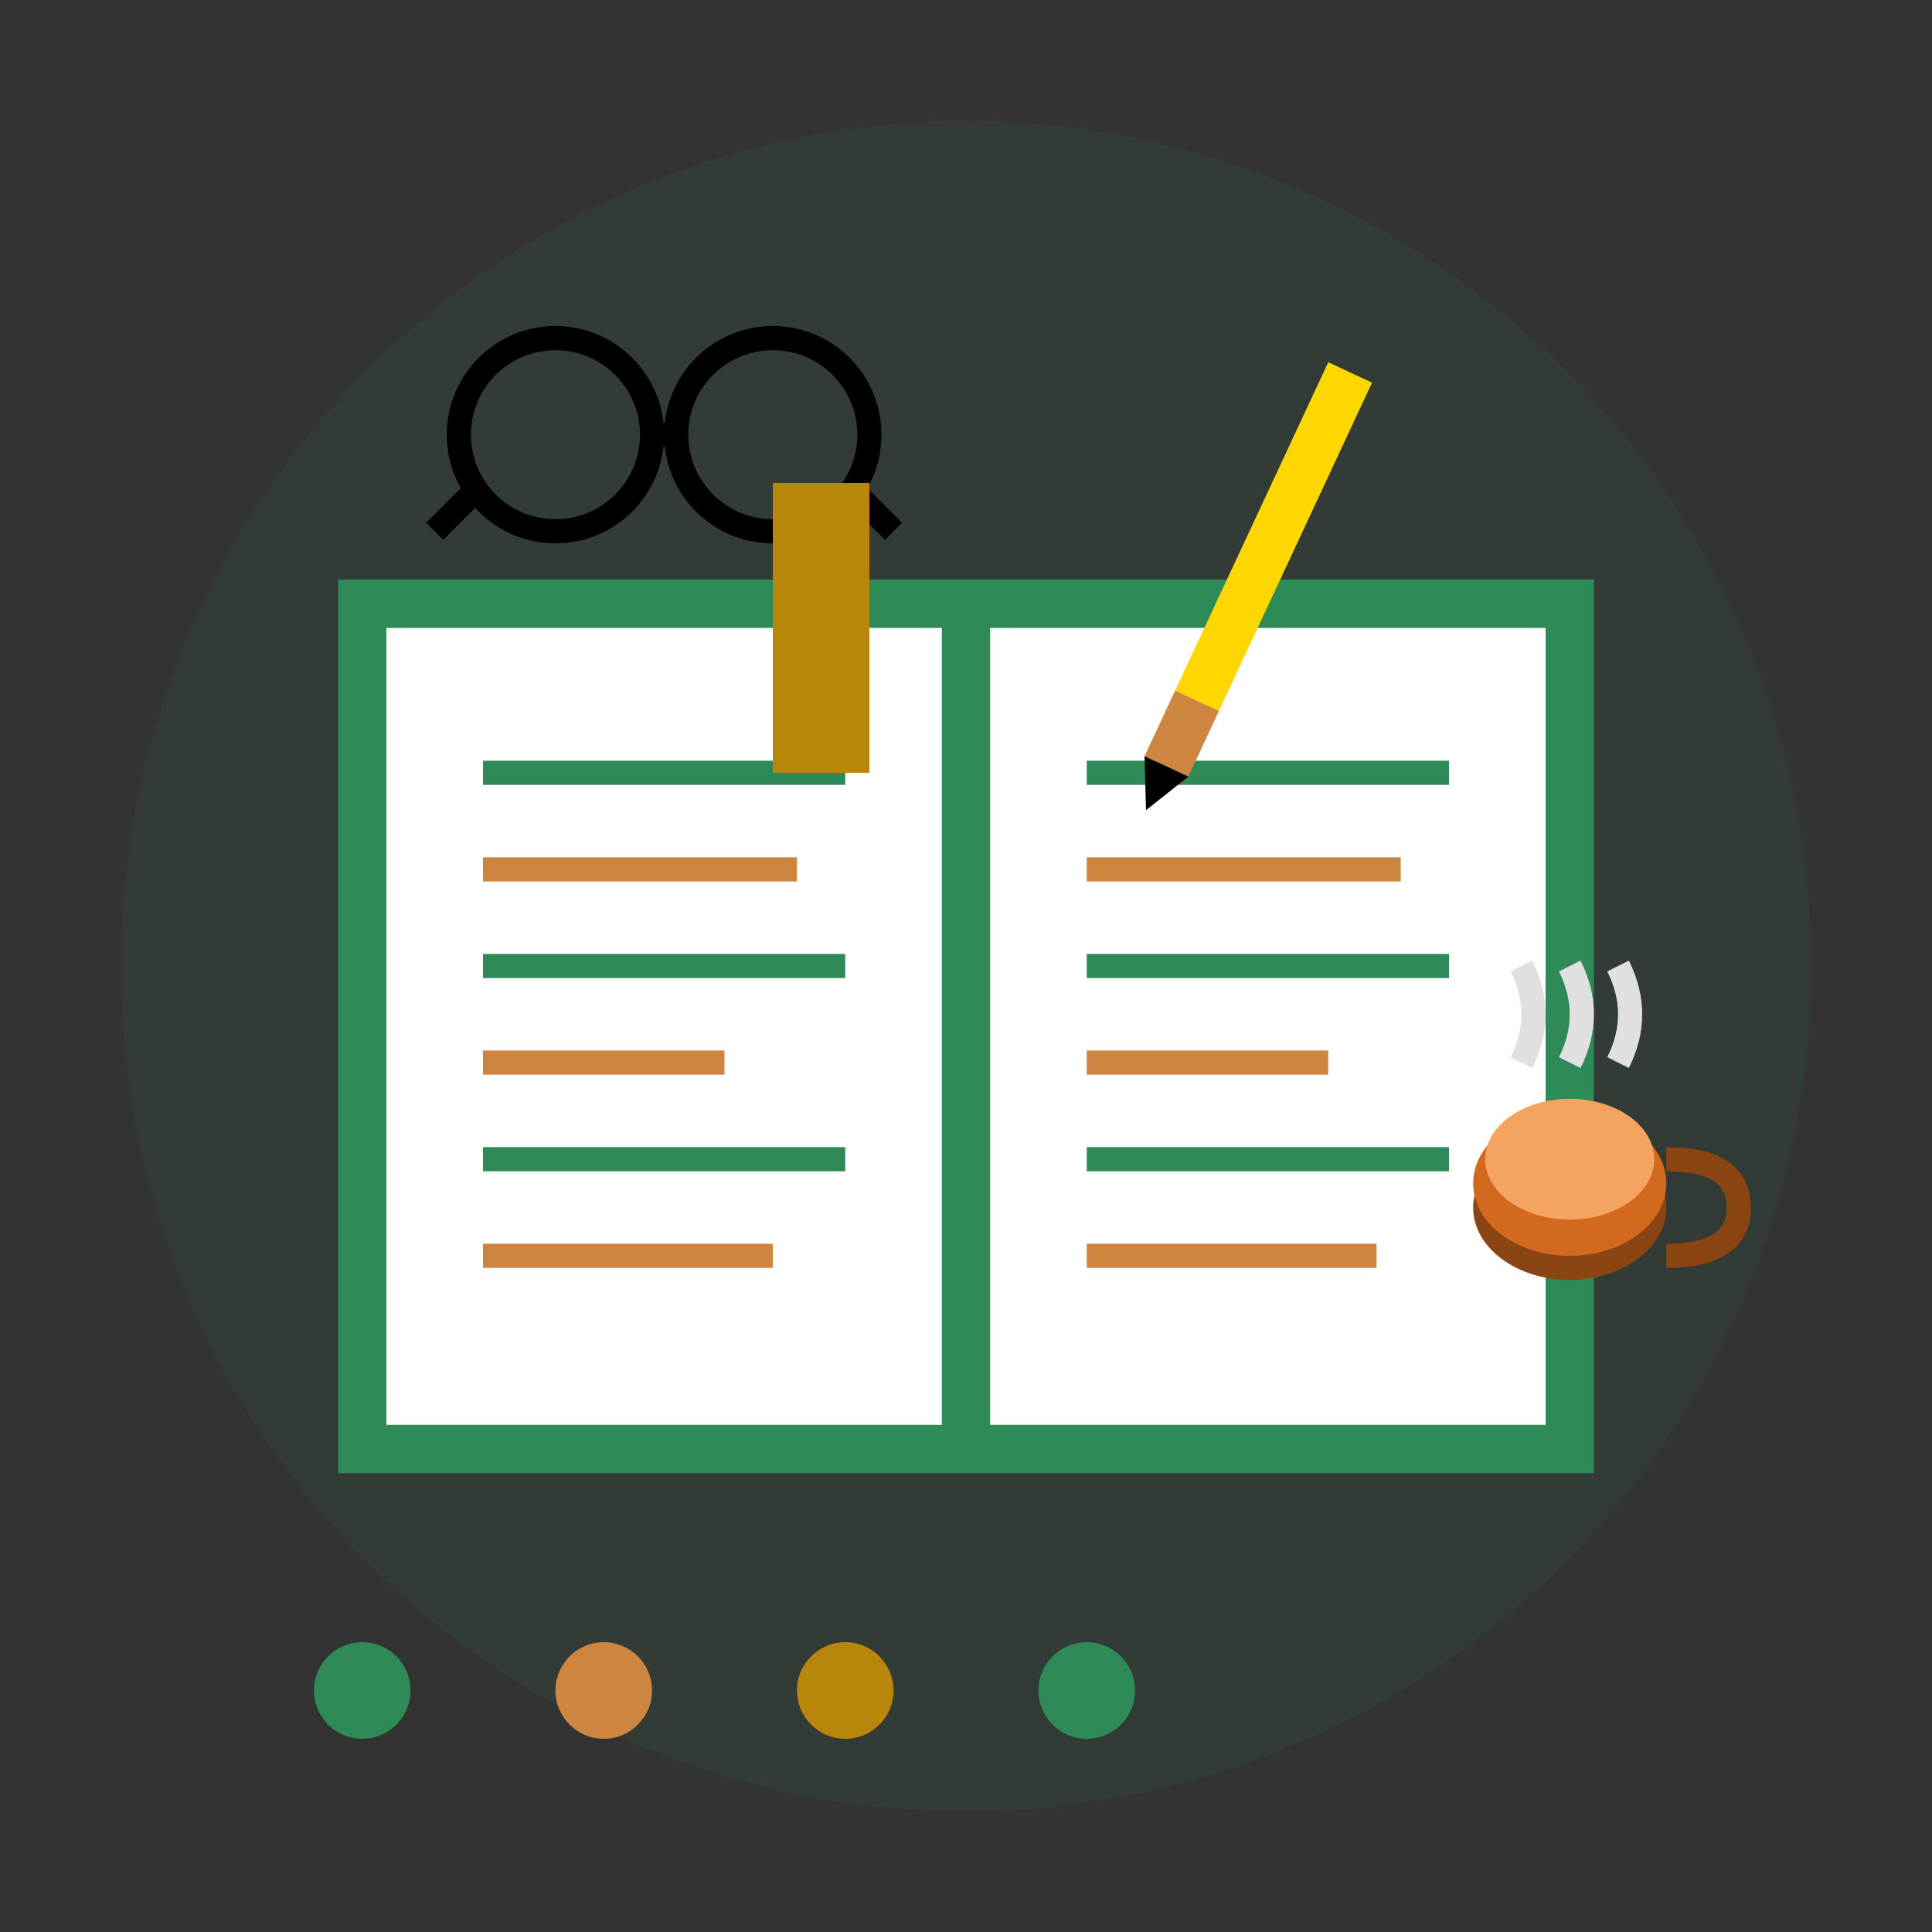 <svg width="80" height="80" viewBox="0 0 80 80" fill="none" xmlns="http://www.w3.org/2000/svg">
  <rect x="0" y="0" width="80" height="80" fill="#333333" stroke="none"/>
  <!-- Background -->
  <circle cx="40" cy="40" r="35" fill="#2E8B57" opacity="0.1"/>
  
  <!-- Open book -->
  <rect x="15" y="25" width="50" height="35" fill="#FFFFFF" stroke="#2E8B57" stroke-width="2"/>
  
  <!-- Book spine -->
  <line x1="40" y1="25" x2="40" y2="60" stroke="#2E8B57" stroke-width="2"/>
  
  <!-- Left page content -->
  <line x1="20" y1="32" x2="35" y2="32" stroke="#2E8B57" stroke-width="1"/>
  <line x1="20" y1="36" x2="33" y2="36" stroke="#CD853F" stroke-width="1"/>
  <line x1="20" y1="40" x2="35" y2="40" stroke="#2E8B57" stroke-width="1"/>
  <line x1="20" y1="44" x2="30" y2="44" stroke="#CD853F" stroke-width="1"/>
  <line x1="20" y1="48" x2="35" y2="48" stroke="#2E8B57" stroke-width="1"/>
  <line x1="20" y1="52" x2="32" y2="52" stroke="#CD853F" stroke-width="1"/>
  
  <!-- Right page content -->
  <line x1="45" y1="32" x2="60" y2="32" stroke="#2E8B57" stroke-width="1"/>
  <line x1="45" y1="36" x2="58" y2="36" stroke="#CD853F" stroke-width="1"/>
  <line x1="45" y1="40" x2="60" y2="40" stroke="#2E8B57" stroke-width="1"/>
  <line x1="45" y1="44" x2="55" y2="44" stroke="#CD853F" stroke-width="1"/>
  <line x1="45" y1="48" x2="60" y2="48" stroke="#2E8B57" stroke-width="1"/>
  <line x1="45" y1="52" x2="57" y2="52" stroke="#CD853F" stroke-width="1"/>
  
  <!-- Pen/pencil -->
  <g transform="translate(55, 15) rotate(25)">
    <rect x="0" y="0" width="2" height="15" fill="#FFD700"/>
    <rect x="0" y="15" width="2" height="3" fill="#CD853F"/>
    <polygon points="0,18 1,20 2,18" fill="#000"/>
  </g>
  
  <!-- Reading glasses -->
  <g transform="translate(20, 15)">
    <circle cx="3" cy="3" r="4" fill="none" stroke="#000" stroke-width="1"/>
    <circle cx="12" cy="3" r="4" fill="none" stroke="#000" stroke-width="1"/>
    <line x1="7" y1="3" x2="8" y2="3" stroke="#000" stroke-width="1"/>
    <line x1="0" y1="5" x2="-2" y2="7" stroke="#000" stroke-width="1"/>
    <line x1="15" y1="5" x2="17" y2="7" stroke="#000" stroke-width="1"/>
  </g>
  
  <!-- Bookmark -->
  <rect x="32" y="20" width="4" height="12" fill="#B8860B"/>
  <polygon points="32,32 34,28 36,32" fill="#B8860B"/>
  
  <!-- Coffee cup -->
  <g transform="translate(65, 50)">
    <ellipse cx="0" cy="0" rx="4" ry="3" fill="#8B4513"/>
    <ellipse cx="0" cy="-1" rx="4" ry="3" fill="#D2691E"/>
    <ellipse cx="0" cy="-2" rx="3.5" ry="2.5" fill="#F4A460"/>
    <path d="M4 -2 Q7 -2 7 0 Q7 2 4 2" stroke="#8B4513" stroke-width="1" fill="none"/>
    
    <!-- Steam -->
    <path d="M-2 -6 Q-1 -8 -2 -10" stroke="#E0E0E0" stroke-width="1" fill="none"/>
    <path d="M0 -6 Q1 -8 0 -10" stroke="#E0E0E0" stroke-width="1" fill="none"/>
    <path d="M2 -6 Q3 -8 2 -10" stroke="#E0E0E0" stroke-width="1" fill="none"/>
  </g>
  
  <!-- Article icons -->
  <circle cx="15" cy="70" r="2" fill="#2E8B57"/>
  <circle cx="25" cy="70" r="2" fill="#CD853F"/>
  <circle cx="35" cy="70" r="2" fill="#B8860B"/>
  <circle cx="45" cy="70" r="2" fill="#2E8B57"/>
</svg>
